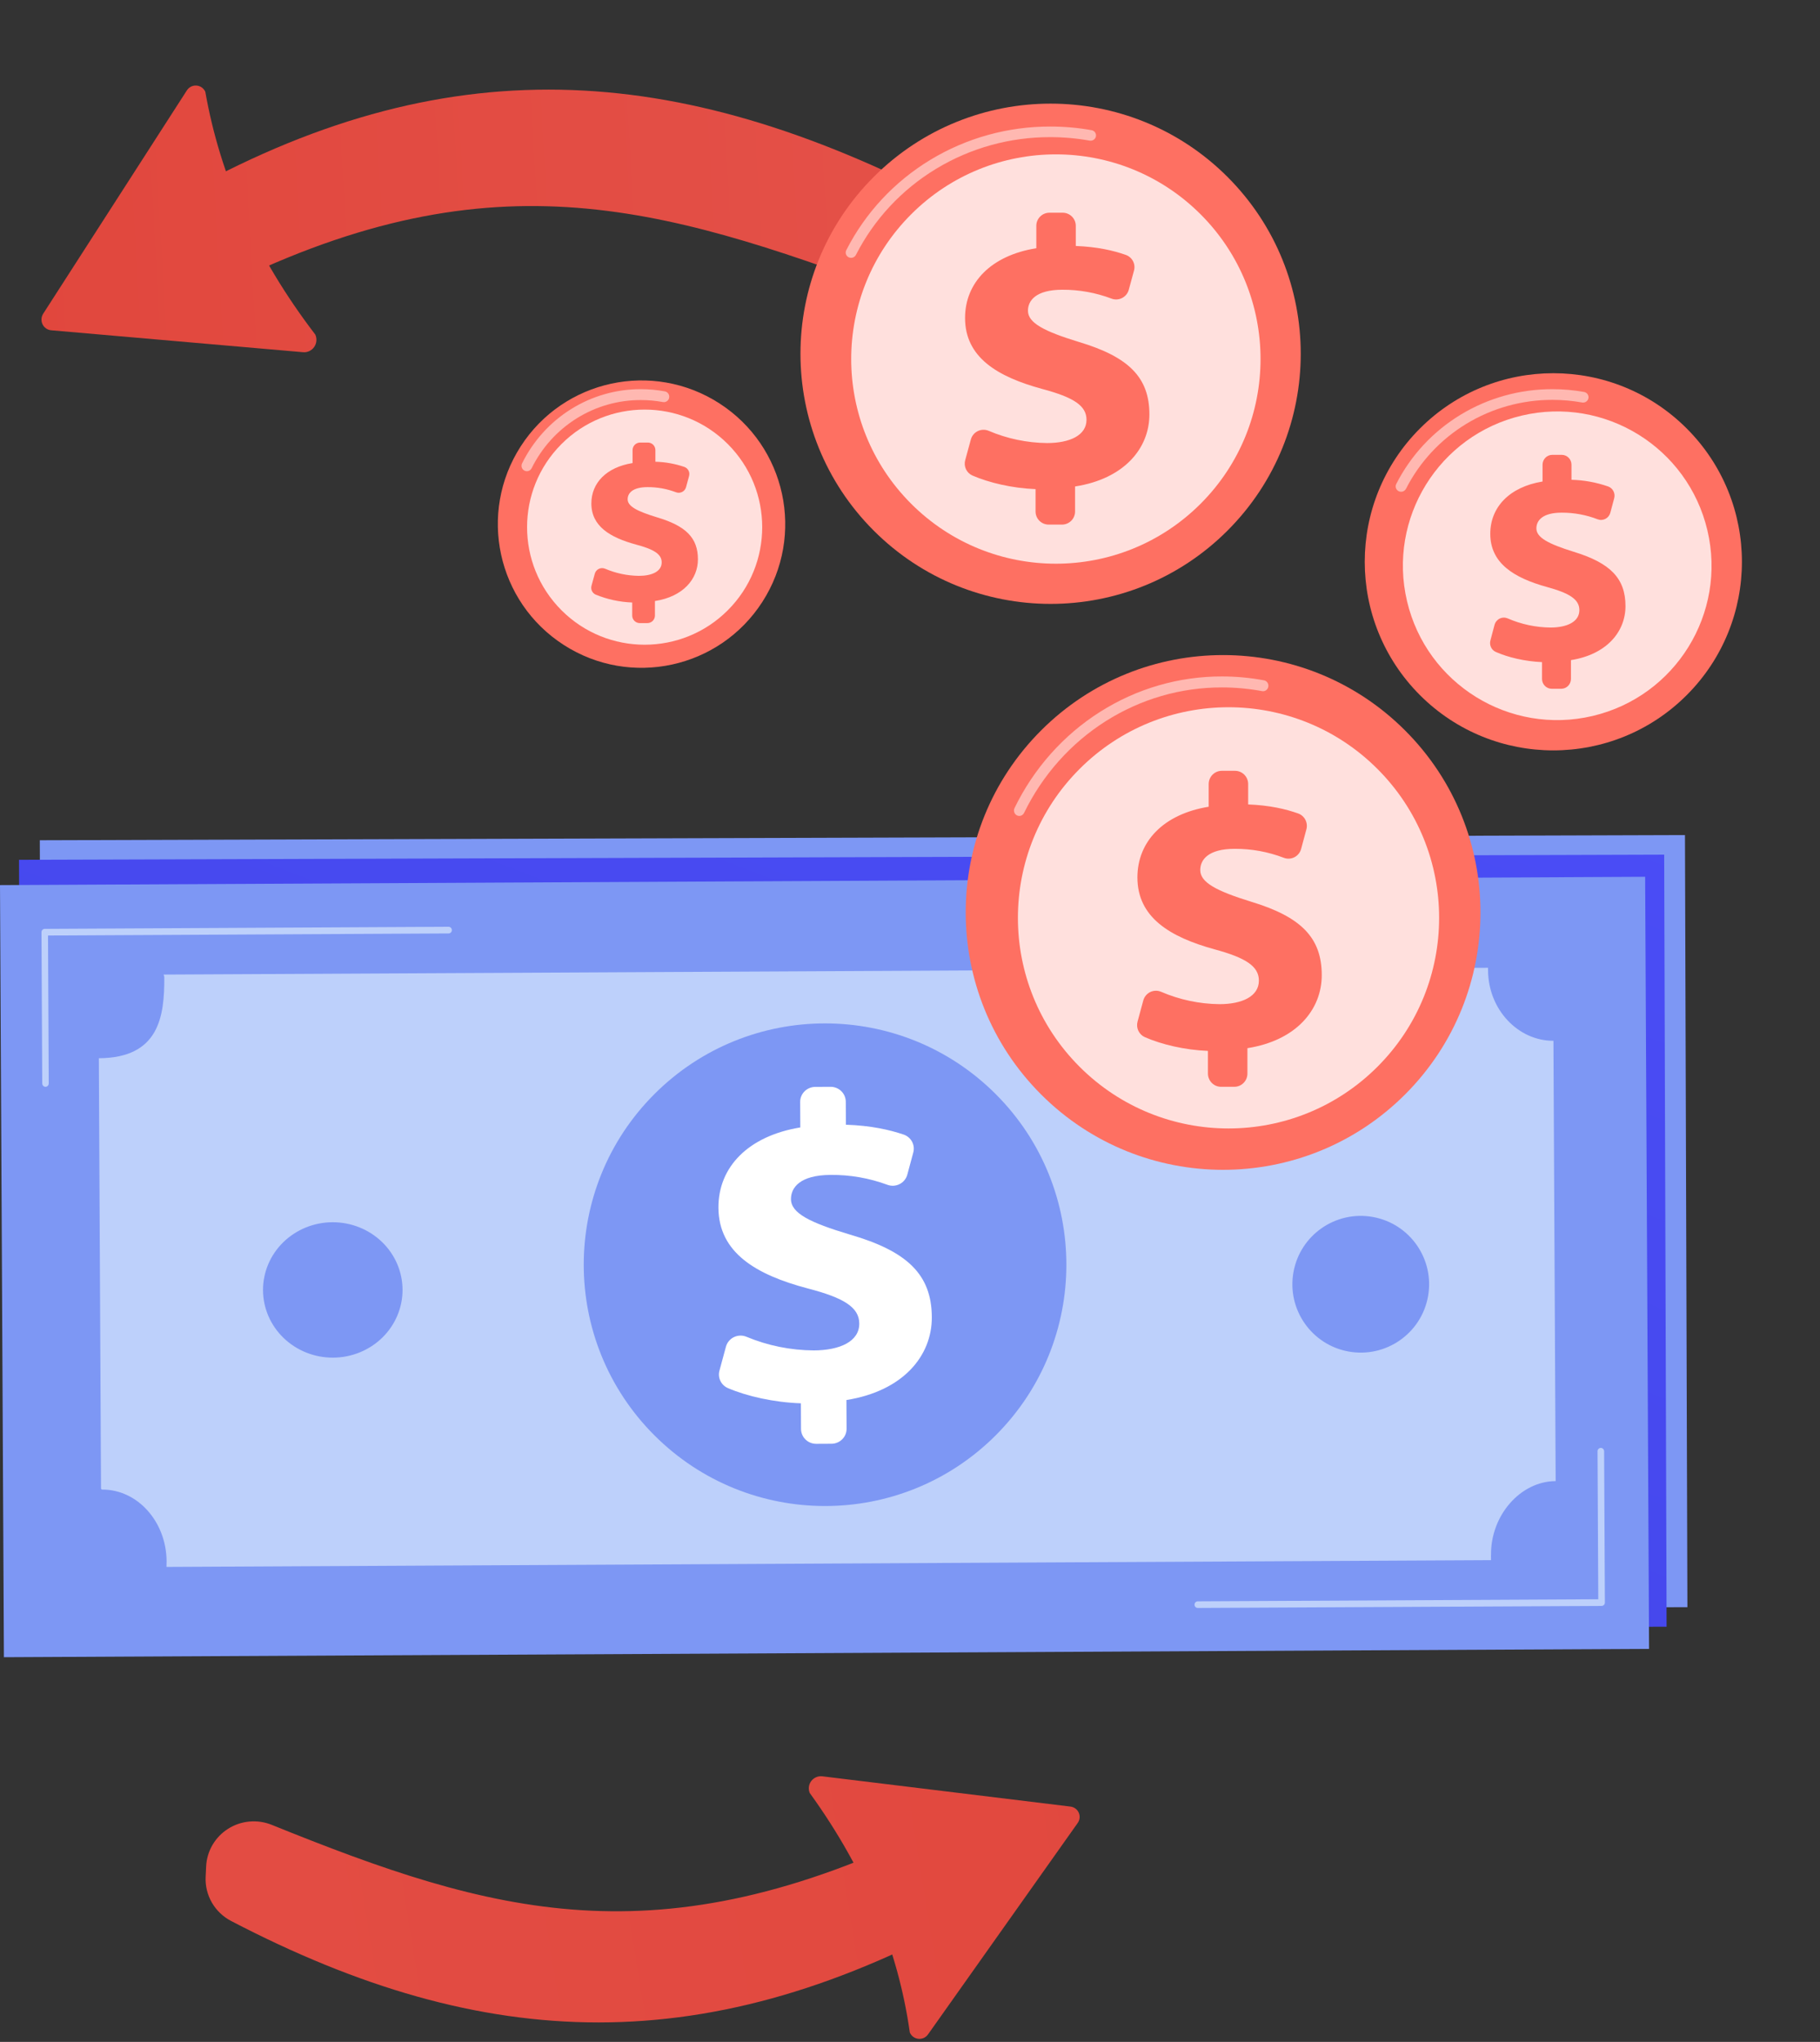 <svg xmlns="http://www.w3.org/2000/svg" width="205" height="230" viewBox="0 0 205 230" fill="none"><rect x="0" y="0" width="205" height="230" fill="#333333" stroke="none"/><path d="M110.114 215.264C79.856 232.334 54.598 231.267 26.034 216.379C25.129 215.908 24.377 215.191 23.868 214.312C23.36 213.433 23.114 212.427 23.162 211.414L23.219 210.215C23.262 209.367 23.508 208.541 23.939 207.806C24.369 207.072 24.97 206.45 25.692 205.993C26.414 205.536 27.235 205.257 28.088 205.179C28.941 205.101 29.8 205.226 30.594 205.545C55.397 215.568 74.05 221.066 105.107 205.858C105.897 205.473 106.77 205.287 107.65 205.317C108.529 205.346 109.388 205.589 110.15 206.026C110.912 206.463 111.554 207.078 112.019 207.819C112.485 208.56 112.759 209.404 112.817 210.274C112.886 211.274 112.668 212.273 112.19 213.155C111.712 214.038 110.992 214.769 110.114 215.264Z" fill="url(#paint0_linear_4832_2159)"></path><path d="M104.524 229.162L121.393 205.335C121.511 205.169 121.583 204.976 121.603 204.774C121.623 204.571 121.591 204.367 121.508 204.182C121.425 203.996 121.296 203.835 121.132 203.714C120.968 203.593 120.776 203.516 120.573 203.492L92.634 200.084C92.396 200.055 92.156 200.089 91.936 200.182C91.716 200.275 91.524 200.423 91.379 200.613C91.235 200.803 91.143 201.027 91.113 201.263C91.082 201.5 91.115 201.74 91.207 201.96C97.585 210.785 101.184 219.788 102.48 228.937C102.561 229.131 102.692 229.298 102.86 229.424C103.028 229.549 103.227 229.627 103.436 229.65C103.644 229.673 103.855 229.64 104.047 229.554C104.238 229.468 104.403 229.332 104.524 229.162Z" fill="url(#paint1_linear_4832_2159)"></path><path d="M15.613 24.797C46.175 5.893 72.264 6.057 102.281 20.491C103.233 20.947 104.035 21.666 104.592 22.562C105.15 23.459 105.441 24.496 105.431 25.552L105.417 26.804C105.406 27.69 105.184 28.56 104.768 29.342C104.353 30.124 103.756 30.795 103.028 31.298C102.3 31.801 101.462 32.122 100.585 32.234C99.707 32.347 98.816 32.246 97.985 31.942C72.03 22.432 52.587 17.407 21.131 34.395C20.33 34.825 19.437 35.052 18.529 35.054C17.62 35.057 16.725 34.835 15.923 34.409C15.12 33.983 14.435 33.366 13.928 32.611C13.42 31.857 13.106 30.989 13.013 30.084C12.907 29.048 13.095 28.002 13.555 27.067C14.014 26.132 14.728 25.346 15.613 24.797Z" fill="url(#paint2_linear_4832_2159)"></path><path d="M21.048 10.182L4.866 35.335C4.753 35.51 4.687 35.712 4.674 35.921C4.661 36.13 4.702 36.339 4.792 36.527C4.883 36.715 5.02 36.876 5.19 36.995C5.36 37.113 5.558 37.185 5.763 37.202L34.142 39.673C34.383 39.694 34.624 39.65 34.843 39.546C35.062 39.442 35.251 39.282 35.39 39.081C35.529 38.881 35.614 38.647 35.636 38.403C35.658 38.158 35.617 37.912 35.516 37.689C28.738 28.84 24.772 19.7 23.124 10.331C23.034 10.136 22.895 9.968 22.72 9.846C22.545 9.724 22.341 9.651 22.129 9.636C21.918 9.621 21.706 9.663 21.515 9.759C21.325 9.855 21.164 10.001 21.048 10.182Z" fill="url(#paint3_linear_4832_2159)"></path><path d="M189.791 94.062L4.484 94.644L4.758 181.614L190.064 181.032L189.791 94.062Z" fill="#7D97F4"></path><path opacity="0.5" d="M179.693 112.517L179.852 161.992C175.871 162.005 172.556 165.856 172.573 170.266C172.598 170.489 172.611 170.714 172.613 170.939L22.929 171.414C22.929 170.845 22.942 170.881 22.942 170.74C22.928 166.331 19.663 162.635 15.614 162.651C15.555 162.651 15.456 162.524 15.456 162.524L15.297 114.162C22.117 114.139 22.769 109.52 22.752 105.12C22.756 105.033 22.741 104.947 22.707 104.866L172.389 104.391C172.362 104.472 172.351 104.558 172.354 104.644C172.376 109.043 175.71 112.528 179.693 112.517Z" fill="white"></path><path d="M116.644 156.72C127.259 146.105 127.259 128.895 116.644 118.28C106.029 107.665 88.819 107.665 78.204 118.28C67.589 128.895 67.589 146.105 78.204 156.72C88.819 167.335 106.029 167.335 116.644 156.72Z" fill="url(#paint4_linear_4832_2159)"></path><path d="M94.637 155.868L94.628 152.98C91.63 152.869 88.665 152.168 86.556 151.249C86.193 151.086 85.9 150.798 85.73 150.436C85.56 150.075 85.525 149.664 85.631 149.279L86.354 146.585C86.416 146.353 86.527 146.137 86.679 145.951C86.832 145.765 87.022 145.614 87.237 145.509C87.452 145.403 87.688 145.345 87.927 145.338C88.166 145.332 88.404 145.377 88.625 145.47C90.716 146.343 93.296 147.031 96.075 147.022C98.962 147.012 101.109 146.021 101.103 144.007C101.103 142.188 99.431 141.113 95.416 140.044C89.689 138.49 85.571 135.997 85.555 130.934C85.54 126.363 88.855 122.862 94.625 121.909L94.615 119.02C94.614 118.574 94.789 118.146 95.102 117.829C95.415 117.512 95.84 117.334 96.284 117.332H97.974C98.418 117.331 98.845 117.507 99.16 117.821C99.475 118.136 99.653 118.563 99.654 119.009L99.662 121.602C102.435 121.706 104.456 122.175 106.058 122.736C106.454 122.877 106.782 123.164 106.976 123.538C107.171 123.913 107.217 124.347 107.106 124.754L106.443 127.243C106.383 127.47 106.277 127.682 106.131 127.864C105.984 128.047 105.802 128.197 105.594 128.304C105.387 128.412 105.159 128.474 104.926 128.488C104.693 128.502 104.46 128.466 104.242 128.384C102.236 127.628 100.109 127.251 97.968 127.269C94.544 127.28 93.571 128.702 93.574 129.986C93.574 131.56 95.635 132.633 100.093 133.997C106.459 135.892 109.108 138.537 109.129 143.306C109.143 147.679 105.927 151.623 99.669 152.626L99.68 155.858C99.68 156.079 99.638 156.298 99.554 156.503C99.47 156.707 99.347 156.893 99.192 157.05C99.037 157.207 98.853 157.331 98.65 157.416C98.447 157.502 98.229 157.546 98.009 157.546H96.321C96.1 157.547 95.882 157.505 95.678 157.421C95.474 157.337 95.289 157.214 95.133 157.058C94.976 156.902 94.852 156.716 94.767 156.512C94.682 156.308 94.638 156.089 94.637 155.868Z" fill="white"></path><path d="M9.829 117.091C9.812 117.047 9.804 117.001 9.804 116.955L9.75 99.832C9.75 99.783 9.759 99.734 9.778 99.688C9.796 99.642 9.823 99.6 9.857 99.565C9.891 99.529 9.932 99.501 9.977 99.483C10.021 99.463 10.069 99.454 10.118 99.454L55.14 99.305C55.188 99.304 55.236 99.314 55.281 99.332C55.326 99.351 55.367 99.379 55.402 99.413C55.436 99.448 55.464 99.49 55.482 99.536C55.501 99.581 55.511 99.63 55.511 99.68C55.511 99.73 55.502 99.779 55.483 99.825C55.465 99.871 55.438 99.913 55.404 99.948C55.37 99.983 55.329 100.011 55.284 100.03C55.24 100.049 55.192 100.059 55.143 100.059L10.488 100.206L10.541 116.953C10.541 117.053 10.502 117.149 10.434 117.22C10.364 117.291 10.271 117.331 10.173 117.332C10.099 117.332 10.026 117.308 9.965 117.265C9.904 117.222 9.856 117.162 9.829 117.091Z" fill="white"></path><path d="M139.197 175.799C139.181 175.757 139.172 175.713 139.172 175.668C139.172 175.619 139.181 175.572 139.199 175.527C139.218 175.482 139.245 175.442 139.279 175.407C139.313 175.373 139.353 175.346 139.398 175.327C139.442 175.309 139.49 175.299 139.538 175.299L184.195 175.154L184.142 158.838C184.142 158.79 184.151 158.742 184.169 158.697C184.188 158.652 184.214 158.612 184.248 158.577C184.282 158.543 184.323 158.516 184.367 158.497C184.412 158.479 184.46 158.469 184.508 158.469C184.557 158.468 184.605 158.477 184.65 158.496C184.694 158.514 184.735 158.541 184.77 158.575C184.804 158.609 184.832 158.649 184.851 158.694C184.869 158.738 184.879 158.786 184.879 158.835L184.933 175.52C184.933 175.617 184.894 175.71 184.826 175.78C184.791 175.814 184.751 175.841 184.706 175.86C184.661 175.879 184.613 175.888 184.565 175.889L139.541 176.034C139.467 176.034 139.394 176.011 139.333 175.97C139.271 175.928 139.224 175.868 139.197 175.799Z" fill="white"></path><path d="M187.448 96.266L2.141 96.848L2.414 183.817L187.721 183.235L187.448 96.266Z" fill="url(#paint5_linear_4832_2159)"></path><path opacity="0.5" d="M177.381 114.831L177.539 164.302C173.557 164.315 170.243 168.164 170.261 172.573C170.261 172.713 170.291 172.678 170.299 173.247L20.617 173.723C20.617 173.154 20.63 173.189 20.63 173.049C20.615 168.64 17.349 164.944 13.302 164.96C13.241 164.96 13.143 164.835 13.143 164.835L12.984 116.477C19.805 116.455 20.455 111.836 20.439 107.427C20.442 107.341 20.428 107.255 20.396 107.175L170.078 106.699C170.052 106.781 170.04 106.866 170.043 106.951C170.065 111.356 173.407 114.845 177.381 114.831Z" fill="white"></path><path d="M114.3 158.927C124.915 148.312 124.915 131.102 114.3 120.487C103.685 109.872 86.475 109.872 75.861 120.487C65.246 131.102 65.246 148.312 75.861 158.927C86.475 169.542 103.685 169.542 114.3 158.927Z" fill="url(#paint6_linear_4832_2159)"></path><path d="M92.323 158.185L92.315 155.297C89.318 155.185 86.352 154.484 84.244 153.565C83.881 153.402 83.588 153.114 83.418 152.753C83.248 152.391 83.213 151.98 83.318 151.595L84.04 148.901C84.102 148.669 84.212 148.452 84.365 148.266C84.517 148.08 84.707 147.93 84.923 147.824C85.138 147.718 85.373 147.66 85.613 147.654C85.852 147.647 86.09 147.692 86.311 147.786C88.669 148.79 91.2 149.318 93.761 149.338C96.647 149.328 98.797 148.337 98.791 146.322C98.791 144.503 97.118 143.426 93.103 142.359C87.375 140.805 83.258 138.31 83.242 133.248C83.226 128.675 86.542 125.175 92.312 124.223L92.303 121.333C92.302 121.112 92.344 120.893 92.428 120.688C92.511 120.484 92.634 120.298 92.789 120.141C92.944 119.984 93.128 119.86 93.331 119.775C93.534 119.689 93.752 119.645 93.972 119.645H95.66C95.88 119.644 96.098 119.686 96.301 119.77C96.505 119.854 96.69 119.977 96.846 120.133C97.002 120.289 97.126 120.474 97.211 120.678C97.296 120.882 97.34 121.101 97.34 121.322L97.35 123.915C100.122 124.017 102.142 124.487 103.746 125.048C104.141 125.189 104.469 125.476 104.663 125.85C104.858 126.224 104.904 126.659 104.793 127.066L104.129 129.557C104.07 129.784 103.963 129.995 103.817 130.178C103.671 130.361 103.488 130.511 103.281 130.618C103.074 130.726 102.846 130.788 102.613 130.802C102.381 130.816 102.148 130.78 101.929 130.698C99.924 129.942 97.797 129.564 95.655 129.583C92.231 129.592 91.257 131.016 91.261 132.3C91.261 133.872 93.322 134.948 97.781 136.309C104.145 138.207 106.795 140.852 106.816 145.62C106.83 149.996 103.614 153.938 97.356 154.942L97.366 158.175C97.366 158.396 97.323 158.615 97.239 158.819C97.155 159.023 97.032 159.209 96.876 159.365C96.721 159.521 96.537 159.645 96.334 159.73C96.131 159.815 95.913 159.859 95.693 159.859H94.004C93.56 159.861 93.134 159.685 92.819 159.371C92.504 159.057 92.326 158.631 92.323 158.185Z" fill="white"></path><path d="M7.049 118.949C7.032 118.906 7.023 118.861 7.023 118.816L6.969 102.13C6.969 102.082 6.978 102.034 6.996 101.989C7.015 101.944 7.042 101.904 7.076 101.869C7.111 101.835 7.152 101.808 7.197 101.789C7.242 101.771 7.29 101.761 7.339 101.761L52.819 101.617C52.868 101.617 52.916 101.626 52.962 101.644C53.007 101.662 53.048 101.689 53.083 101.723C53.118 101.757 53.145 101.797 53.164 101.842C53.183 101.887 53.192 101.935 53.192 101.983C53.193 102.031 53.183 102.079 53.165 102.124C53.146 102.169 53.119 102.21 53.085 102.244C53.05 102.278 53.01 102.305 52.964 102.324C52.919 102.343 52.871 102.352 52.822 102.352L7.714 102.496L7.766 118.813C7.767 118.861 7.758 118.909 7.739 118.954C7.721 118.999 7.693 119.039 7.659 119.074C7.625 119.108 7.584 119.135 7.539 119.154C7.494 119.172 7.445 119.182 7.396 119.182C7.321 119.183 7.248 119.161 7.186 119.119C7.124 119.077 7.076 119.018 7.049 118.949Z" fill="white"></path><path d="M136.885 178.111C136.867 178.069 136.859 178.024 136.859 177.979C136.859 177.93 136.869 177.883 136.887 177.838C136.905 177.793 136.932 177.753 136.966 177.718C137 177.684 137.041 177.657 137.085 177.638C137.13 177.62 137.177 177.61 137.226 177.61L181.883 177.466L181.831 161.15C181.83 161.102 181.84 161.054 181.858 161.009C181.876 160.965 181.903 160.924 181.937 160.89C181.971 160.855 182.012 160.828 182.056 160.809C182.101 160.791 182.149 160.781 182.197 160.781C182.246 160.781 182.294 160.79 182.339 160.808C182.384 160.826 182.424 160.853 182.459 160.887C182.493 160.921 182.52 160.961 182.539 161.006C182.558 161.051 182.567 161.099 182.567 161.147L182.62 177.832C182.621 177.929 182.583 178.023 182.515 178.092C182.481 178.127 182.44 178.154 182.395 178.173C182.351 178.191 182.303 178.201 182.254 178.201L137.229 178.346C137.155 178.346 137.082 178.324 137.02 178.282C136.959 178.24 136.912 178.18 136.885 178.111Z" fill="white"></path><path d="M185.305 98.761L0 99.699L0.44 186.668L185.746 185.73L185.305 98.761Z" fill="#7D97F4"></path><path d="M174.974 117.233L175.226 166.83C171.256 166.851 167.922 170.675 167.944 175.098C167.944 175.24 167.931 175.162 167.944 175.735L18.753 176.498C18.753 175.927 18.766 176.005 18.764 175.862C18.742 171.441 15.523 167.763 11.492 167.784C11.432 167.784 11.378 167.679 11.378 167.679L11.133 119.198C17.931 119.165 18.529 114.49 18.506 110.069C18.502 109.965 18.472 109.864 18.419 109.775L167.61 109.012C167.602 109.012 167.61 109.171 167.61 109.307C167.634 113.723 171.006 117.253 174.974 117.233Z" fill="#BDD0FB"></path><path d="M112.152 161.677C122.767 151.062 122.767 133.852 112.152 123.237C101.537 112.622 84.327 112.622 73.712 123.237C63.097 133.852 63.097 151.062 73.712 161.677C84.327 172.292 101.537 172.292 112.152 161.677Z" fill="#7D97F4"></path><path d="M90.224 160.958L90.21 158.068C87.156 157.963 84.134 157.272 81.984 156.353C81.614 156.191 81.315 155.903 81.141 155.541C80.968 155.18 80.931 154.769 81.038 154.384L81.768 151.689C81.832 151.456 81.945 151.24 82.1 151.055C82.255 150.869 82.448 150.718 82.667 150.613C82.886 150.507 83.126 150.449 83.37 150.442C83.613 150.435 83.856 150.48 84.08 150.574C86.483 151.574 89.062 152.096 91.669 152.111C94.608 152.096 96.796 151.102 96.786 149.084C96.776 147.265 95.076 146.191 90.985 145.13C85.146 143.587 80.948 141.1 80.922 136.038C80.898 131.466 84.269 127.958 90.143 126.995L90.129 124.107C90.13 123.662 90.31 123.235 90.629 122.921C90.948 122.606 91.38 122.429 91.831 122.428L93.552 122.418C94.004 122.416 94.439 122.591 94.76 122.905C95.082 123.219 95.264 123.646 95.267 124.092L95.28 126.687C98.105 126.784 100.162 127.251 101.798 127.802C102.201 127.944 102.535 128.23 102.734 128.604C102.932 128.978 102.98 129.412 102.869 129.819L102.197 132.312C102.136 132.539 102.028 132.75 101.88 132.933C101.731 133.116 101.545 133.266 101.334 133.374C101.123 133.482 100.892 133.545 100.655 133.559C100.417 133.573 100.18 133.538 99.957 133.456C97.914 132.7 95.747 132.322 93.565 132.341C90.077 132.358 89.087 133.789 89.094 135.068C89.094 136.64 91.193 137.71 95.741 139.064C102.229 140.949 104.934 143.59 104.958 148.359C104.98 152.734 101.712 156.684 95.339 157.699L95.357 160.931C95.358 161.152 95.315 161.371 95.23 161.576C95.145 161.781 95.021 161.967 94.863 162.124C94.705 162.281 94.518 162.406 94.311 162.491C94.104 162.577 93.883 162.622 93.659 162.623L91.939 162.632C91.487 162.634 91.052 162.459 90.73 162.145C90.409 161.831 90.227 161.404 90.224 160.958Z" fill="white"></path><path d="M4.839 122.278C4.786 122.212 4.757 122.129 4.757 122.044L4.672 105.004C4.672 104.955 4.681 104.906 4.699 104.86C4.718 104.815 4.745 104.773 4.779 104.739C4.813 104.703 4.853 104.675 4.897 104.656C4.942 104.637 4.989 104.627 5.037 104.627L50.526 104.391C50.624 104.391 50.717 104.43 50.786 104.5C50.855 104.57 50.894 104.665 50.895 104.764C50.896 104.814 50.886 104.863 50.868 104.909C50.85 104.954 50.823 104.996 50.789 105.031C50.755 105.066 50.715 105.094 50.67 105.113C50.626 105.133 50.578 105.143 50.53 105.143L5.409 105.376L5.491 122.039C5.492 122.089 5.482 122.138 5.464 122.183C5.446 122.229 5.419 122.271 5.385 122.306C5.351 122.341 5.311 122.369 5.266 122.388C5.222 122.408 5.174 122.418 5.126 122.418C5.071 122.418 5.016 122.405 4.967 122.381C4.917 122.356 4.874 122.321 4.839 122.278Z" fill="#BDD0FB"></path><path d="M134.628 180.984C134.575 180.918 134.547 180.835 134.547 180.75C134.546 180.701 134.556 180.652 134.574 180.606C134.593 180.56 134.62 180.518 134.654 180.483C134.688 180.448 134.729 180.42 134.774 180.401C134.82 180.382 134.868 180.372 134.917 180.372L180.025 180.141L179.941 163.471C179.941 163.421 179.95 163.373 179.968 163.327C179.987 163.281 180.014 163.24 180.048 163.205C180.083 163.17 180.124 163.142 180.169 163.123C180.214 163.104 180.262 163.094 180.311 163.094C180.409 163.094 180.503 163.134 180.573 163.203C180.643 163.273 180.683 163.368 180.684 163.468L180.77 180.513C180.77 180.613 180.732 180.708 180.663 180.779C180.629 180.814 180.588 180.842 180.543 180.861C180.498 180.88 180.449 180.89 180.4 180.89L134.92 181.121C134.864 181.121 134.809 181.109 134.759 181.086C134.708 181.062 134.664 181.027 134.628 180.984Z" fill="#BDD0FB"></path><path d="M45.341 145.259C45.346 146.261 45.148 147.254 44.758 148.181C44.368 149.108 43.794 149.952 43.068 150.664C42.342 151.376 41.478 151.942 40.527 152.33C39.575 152.718 38.555 152.92 37.523 152.925C35.439 152.935 33.436 152.142 31.955 150.719C30.474 149.296 29.636 147.36 29.625 145.338C29.62 144.336 29.818 143.344 30.208 142.416C30.598 141.489 31.172 140.645 31.898 139.934C32.624 139.222 33.488 138.656 34.439 138.267C35.39 137.879 36.411 137.677 37.443 137.672C39.527 137.662 41.53 138.456 43.011 139.879C44.492 141.301 45.33 143.237 45.341 145.259Z" fill="#7D97F4"></path><path d="M160.849 146.023C161.603 141.838 158.821 137.834 154.636 137.08C150.451 136.326 146.447 139.108 145.693 143.293C144.939 147.478 147.721 151.482 151.906 152.236C156.091 152.99 160.095 150.208 160.849 146.023Z" fill="#7D97F4"></path><path d="M85.867 67.801C90.707 60.286 88.538 50.27 81.023 45.431C73.508 40.592 63.492 42.761 58.653 50.276C53.814 57.791 55.983 67.806 63.498 72.645C71.013 77.485 81.028 75.316 85.867 67.801Z" fill="url(#paint7_linear_4832_2159)"></path><path d="M83.333 70.103C89.444 63.993 89.444 54.086 83.333 47.975C77.222 41.864 67.315 41.864 61.205 47.975C55.094 54.086 55.094 63.993 61.205 70.103C67.315 76.214 77.222 76.214 83.333 70.103Z" fill="url(#paint8_linear_4832_2159)"></path><path opacity="0.5" d="M59.345 53.081C59.251 53.08 59.158 53.057 59.074 53.013C59.003 52.977 58.94 52.927 58.888 52.866C58.836 52.805 58.797 52.734 58.772 52.657C58.748 52.581 58.738 52.5 58.744 52.42C58.75 52.34 58.772 52.261 58.807 52.19C60.05 49.672 61.96 47.557 64.324 46.081C66.687 44.605 69.41 43.828 72.185 43.836C73.091 43.836 73.994 43.918 74.885 44.082C74.964 44.097 75.038 44.126 75.105 44.17C75.172 44.214 75.23 44.27 75.275 44.337C75.32 44.403 75.352 44.477 75.369 44.556C75.386 44.635 75.387 44.717 75.373 44.796C75.358 44.875 75.329 44.951 75.286 45.018C75.243 45.086 75.187 45.144 75.122 45.19C75.056 45.236 74.983 45.268 74.905 45.285C74.828 45.302 74.747 45.303 74.669 45.288C73.85 45.138 73.018 45.062 72.185 45.063C69.633 45.055 67.13 45.769 64.956 47.126C62.783 48.482 61.026 50.427 59.883 52.742C59.833 52.843 59.757 52.929 59.662 52.989C59.567 53.048 59.457 53.08 59.345 53.081Z" fill="white"></path><path opacity="0.78" d="M81.975 68.743C87.146 63.571 87.146 55.187 81.975 50.015C76.803 44.843 68.418 44.843 63.247 50.015C58.075 55.187 58.075 63.571 63.247 68.743C68.418 73.914 76.803 73.914 81.975 68.743Z" fill="white"></path><path d="M71.21 69.323V67.865C69.796 67.814 68.402 67.513 67.094 66.976C66.909 66.893 66.76 66.747 66.674 66.564C66.588 66.381 66.57 66.173 66.625 65.978L66.998 64.617C67.03 64.5 67.087 64.391 67.165 64.297C67.243 64.204 67.341 64.128 67.451 64.076C67.561 64.023 67.681 63.994 67.803 63.992C67.925 63.989 68.046 64.013 68.158 64.061C69.36 64.574 70.651 64.847 71.958 64.864C73.432 64.864 74.531 64.368 74.531 63.349C74.531 62.428 73.682 61.881 71.626 61.335C68.705 60.539 66.609 59.271 66.609 56.709C66.609 54.398 68.306 52.631 71.251 52.159V50.698C71.251 50.586 71.274 50.475 71.317 50.372C71.36 50.269 71.423 50.175 71.502 50.096C71.582 50.017 71.676 49.955 71.78 49.912C71.883 49.869 71.995 49.847 72.107 49.848H72.969C73.195 49.848 73.412 49.937 73.572 50.097C73.732 50.256 73.822 50.472 73.822 50.698V52.011C74.933 52.039 76.034 52.236 77.085 52.594C77.287 52.667 77.454 52.812 77.552 53.002C77.651 53.191 77.674 53.411 77.616 53.617L77.274 54.875C77.243 54.99 77.188 55.097 77.113 55.19C77.038 55.282 76.944 55.358 76.837 55.412C76.731 55.466 76.614 55.498 76.495 55.504C76.375 55.51 76.256 55.492 76.144 55.449C75.123 55.062 74.038 54.865 72.944 54.87C71.197 54.87 70.698 55.59 70.698 56.236C70.698 57.032 71.745 57.58 74.017 58.276C77.263 59.24 78.612 60.589 78.612 63C78.612 65.213 76.964 67.203 73.771 67.7V69.334C73.771 69.446 73.749 69.557 73.706 69.66C73.663 69.763 73.6 69.857 73.521 69.936C73.442 70.015 73.348 70.078 73.244 70.121C73.14 70.164 73.029 70.186 72.917 70.186H72.055C71.943 70.185 71.832 70.161 71.728 70.117C71.625 70.073 71.531 70.009 71.453 69.929C71.374 69.849 71.312 69.754 71.27 69.65C71.229 69.546 71.208 69.435 71.21 69.323Z" fill="url(#paint9_linear_4832_2159)"></path><path d="M138.26 59.77C149.263 48.767 149.263 30.928 138.26 19.925C127.257 8.922 109.418 8.922 98.415 19.925C87.412 30.928 87.412 48.767 98.415 59.77C109.418 70.773 127.257 70.773 138.26 59.77Z" fill="url(#paint10_linear_4832_2159)"></path><path d="M137.593 59.108C148.23 48.471 148.23 31.225 137.593 20.587C126.956 9.95 109.71 9.95 99.073 20.587C88.436 31.225 88.436 48.471 99.073 59.108C109.71 69.745 126.956 69.745 137.593 59.108Z" fill="url(#paint11_linear_4832_2159)"></path><path opacity="0.5" d="M95.866 29.045C95.771 29.046 95.677 29.024 95.592 28.982C95.521 28.946 95.457 28.898 95.405 28.838C95.353 28.779 95.313 28.71 95.288 28.635C95.263 28.561 95.254 28.482 95.26 28.404C95.265 28.325 95.287 28.249 95.323 28.179C97.458 23.983 100.741 20.457 104.803 17.997C108.865 15.537 113.543 14.241 118.313 14.254C119.87 14.254 121.424 14.391 122.956 14.664C123.115 14.693 123.255 14.782 123.346 14.912C123.438 15.043 123.473 15.203 123.444 15.359C123.415 15.515 123.325 15.653 123.192 15.743C123.06 15.834 122.896 15.869 122.738 15.841C121.278 15.579 119.797 15.448 118.313 15.448C113.768 15.435 109.31 16.671 105.44 19.015C101.57 21.36 98.441 24.72 96.407 28.718C96.356 28.816 96.279 28.899 96.183 28.957C96.088 29.015 95.978 29.045 95.866 29.045Z" fill="white"></path><path opacity="0.78" d="M135.232 56.743C144.235 47.74 144.235 33.143 135.232 24.14C126.229 15.137 111.633 15.137 102.63 24.14C93.626 33.143 93.626 47.74 102.63 56.743C111.633 65.746 126.229 65.746 135.232 56.743Z" fill="white"></path><path d="M116.643 57.62V55.096C114.001 54.991 111.386 54.37 109.529 53.562C109.209 53.418 108.951 53.165 108.802 52.849C108.654 52.532 108.624 52.173 108.718 51.836L109.359 49.486C109.416 49.284 109.515 49.096 109.651 48.935C109.786 48.775 109.955 48.645 110.145 48.554C110.335 48.463 110.542 48.414 110.753 48.41C110.964 48.406 111.173 48.446 111.367 48.529C113.444 49.414 115.677 49.881 117.936 49.905C120.482 49.905 122.381 49.046 122.381 47.285C122.381 45.69 120.915 44.751 117.375 43.807C112.328 42.432 108.702 40.243 108.702 35.819C108.702 31.824 111.637 28.775 116.728 27.96V25.431C116.728 25.041 116.884 24.667 117.161 24.392C117.438 24.116 117.813 23.961 118.205 23.961H119.695C120.087 23.961 120.463 24.116 120.74 24.392C121.017 24.667 121.173 25.041 121.173 25.431V27.705C123.618 27.803 125.4 28.219 126.811 28.713C127.16 28.838 127.448 29.089 127.619 29.416C127.789 29.744 127.829 30.123 127.731 30.479L127.138 32.654C127.083 32.85 126.988 33.033 126.859 33.191C126.729 33.348 126.568 33.477 126.386 33.57C126.204 33.662 126.004 33.716 125.8 33.727C125.595 33.739 125.391 33.708 125.199 33.636C123.433 32.968 121.559 32.629 119.67 32.636C116.648 32.636 115.786 33.882 115.786 34.998C115.786 36.373 117.598 37.317 121.524 38.519C127.132 40.195 129.465 42.514 129.465 46.679C129.465 50.506 126.616 53.937 121.093 54.796V57.62C121.093 58.01 120.937 58.384 120.66 58.66C120.383 58.936 120.007 59.091 119.615 59.091H118.125C117.931 59.091 117.738 59.054 117.558 58.98C117.378 58.907 117.215 58.798 117.077 58.662C116.94 58.525 116.83 58.363 116.756 58.184C116.681 58.005 116.643 57.814 116.643 57.62Z" fill="url(#paint12_linear_4832_2159)"></path><path d="M158.265 123.277C169.587 111.955 169.587 93.599 158.265 82.278C146.943 70.956 128.587 70.956 117.265 82.278C105.944 93.599 105.944 111.955 117.265 123.277C128.587 134.599 146.943 134.599 158.265 123.277Z" fill="url(#paint13_linear_4832_2159)"></path><path d="M157.588 122.596C168.533 111.65 168.533 93.904 157.588 82.959C146.643 72.014 128.897 72.014 117.951 82.959C107.006 93.904 107.006 111.65 117.951 122.596C128.897 133.541 146.643 133.541 157.588 122.596Z" fill="url(#paint14_linear_4832_2159)"></path><path opacity="0.5" d="M114.811 91.911C114.717 91.911 114.625 91.889 114.541 91.845C114.399 91.771 114.291 91.642 114.241 91.487C114.191 91.331 114.203 91.161 114.275 91.015C116.446 86.549 119.785 82.797 123.916 80.179C128.046 77.561 132.805 76.181 137.655 76.195C139.238 76.195 140.818 76.341 142.375 76.632C142.453 76.647 142.527 76.677 142.594 76.721C142.66 76.765 142.718 76.822 142.763 76.889C142.808 76.956 142.839 77.031 142.856 77.11C142.873 77.19 142.874 77.272 142.86 77.352C142.831 77.513 142.741 77.656 142.61 77.75C142.479 77.843 142.318 77.879 142.161 77.85C140.674 77.572 139.166 77.432 137.655 77.432C133.028 77.418 128.488 78.734 124.547 81.231C120.606 83.728 117.42 87.308 115.348 91.568C115.298 91.671 115.222 91.757 115.127 91.818C115.032 91.879 114.922 91.911 114.811 91.911Z" fill="white"></path><path opacity="0.78" d="M155.151 120.161C164.416 110.897 164.416 95.877 155.151 86.612C145.887 77.348 130.867 77.348 121.603 86.612C112.338 95.877 112.338 110.897 121.603 120.161C130.867 129.425 145.887 129.425 155.151 120.161Z" fill="white"></path><path d="M136.059 120.932V118.374C133.411 118.267 130.801 117.639 128.942 116.819C128.622 116.674 128.365 116.417 128.216 116.096C128.068 115.776 128.038 115.412 128.132 115.071L128.777 112.689C128.833 112.484 128.932 112.294 129.067 112.131C129.202 111.968 129.37 111.836 129.559 111.743C129.749 111.651 129.956 111.601 130.167 111.595C130.377 111.59 130.586 111.631 130.78 111.714C132.858 112.61 135.092 113.084 137.352 113.108C139.899 113.108 141.798 112.238 141.798 110.454C141.798 108.845 140.33 107.887 136.79 106.929C131.74 105.537 128.115 103.317 128.115 98.835C128.115 94.788 131.05 91.699 136.143 90.871V88.314C136.143 87.919 136.299 87.54 136.576 87.261C136.853 86.981 137.229 86.824 137.621 86.824H139.111C139.503 86.824 139.879 86.981 140.156 87.261C140.433 87.54 140.589 87.919 140.589 88.314V90.611C143.036 90.709 144.816 91.13 146.229 91.631C146.578 91.758 146.866 92.013 147.037 92.345C147.207 92.677 147.247 93.061 147.148 93.421L146.556 95.62C146.503 95.82 146.408 96.007 146.278 96.168C146.149 96.33 145.987 96.462 145.804 96.556C145.621 96.651 145.42 96.706 145.214 96.717C145.009 96.729 144.803 96.697 144.611 96.624C142.844 95.946 140.968 95.603 139.078 95.611C136.056 95.611 135.193 96.867 135.193 98.004C135.193 99.395 137.006 100.36 140.935 101.572C146.542 103.27 148.879 105.619 148.879 109.84C148.879 113.713 146.031 117.195 140.506 118.065V120.927C140.506 121.123 140.468 121.317 140.394 121.498C140.319 121.678 140.21 121.842 140.073 121.981C139.936 122.119 139.773 122.229 139.594 122.303C139.414 122.378 139.222 122.416 139.028 122.416H137.537C137.146 122.417 136.771 122.261 136.494 121.982C136.217 121.704 136.06 121.326 136.059 120.932Z" fill="url(#paint15_linear_4832_2159)"></path><path d="M189.983 78.302C198.279 70.006 198.279 56.556 189.983 48.261C181.688 39.965 168.238 39.965 159.942 48.261C151.647 56.556 151.647 70.006 159.942 78.302C168.238 86.597 181.688 86.597 189.983 78.302Z" fill="url(#paint16_linear_4832_2159)"></path><path d="M189.484 77.802C197.503 69.782 197.503 56.78 189.484 48.761C181.464 40.741 168.462 40.741 160.442 48.761C152.423 56.78 152.423 69.782 160.442 77.802C168.462 85.821 181.464 85.821 189.484 77.802Z" fill="url(#paint17_linear_4832_2159)"></path><path opacity="0.5" d="M157.814 55.392C157.719 55.392 157.625 55.37 157.54 55.327C157.395 55.255 157.285 55.129 157.234 54.977C157.183 54.825 157.195 54.66 157.268 54.517C158.904 51.299 161.417 48.595 164.527 46.708C167.637 44.821 171.219 43.826 174.871 43.836C176.063 43.836 177.253 43.941 178.426 44.151C178.505 44.165 178.581 44.194 178.648 44.237C178.716 44.28 178.774 44.336 178.82 44.401C178.865 44.466 178.898 44.54 178.914 44.617C178.931 44.694 178.933 44.774 178.918 44.852C178.904 44.93 178.874 45.005 178.83 45.071C178.787 45.138 178.73 45.195 178.664 45.24C178.598 45.285 178.523 45.317 178.445 45.333C178.366 45.35 178.285 45.351 178.206 45.337C177.105 45.141 175.989 45.041 174.871 45.041C171.446 45.033 168.087 45.966 165.172 47.736C162.256 49.507 159.899 52.043 158.367 55.061C158.315 55.161 158.236 55.245 158.138 55.304C158.041 55.362 157.928 55.393 157.814 55.392Z" fill="white"></path><path opacity="0.78" d="M179.394 80.645C188.736 78.439 194.522 69.078 192.317 59.736C190.112 50.393 180.751 44.607 171.408 46.812C162.066 49.017 156.28 58.378 158.485 67.721C160.69 77.064 170.051 82.85 179.394 80.645Z" fill="white"></path><path d="M173.69 76.472V74.58C171.75 74.501 169.832 74.037 168.471 73.429C168.236 73.322 168.047 73.133 167.938 72.896C167.828 72.659 167.806 72.389 167.876 72.137L168.343 70.376C168.385 70.225 168.458 70.084 168.558 69.964C168.657 69.844 168.78 69.746 168.92 69.678C169.059 69.61 169.21 69.573 169.365 69.569C169.519 69.564 169.673 69.594 169.815 69.654C171.339 70.317 172.977 70.668 174.634 70.686C176.505 70.686 177.896 70.041 177.896 68.722C177.896 67.531 176.819 66.82 174.223 66.114C170.52 65.085 167.86 63.443 167.86 60.127C167.86 57.134 170.013 54.848 173.749 54.237V52.344C173.749 52.051 173.863 51.77 174.066 51.562C174.269 51.354 174.544 51.236 174.832 51.234H175.924C176.212 51.236 176.488 51.354 176.691 51.562C176.894 51.77 177.007 52.051 177.007 52.344V54.044C178.416 54.079 179.811 54.334 181.144 54.798C181.399 54.892 181.611 55.081 181.736 55.326C181.861 55.572 181.891 55.856 181.819 56.122L181.384 57.752C181.345 57.9 181.275 58.038 181.18 58.158C181.085 58.277 180.967 58.375 180.832 58.444C180.698 58.514 180.551 58.555 180.4 58.563C180.249 58.572 180.099 58.548 179.957 58.494C178.663 57.994 177.288 57.741 175.904 57.746C173.688 57.746 173.055 58.678 173.055 59.515C173.055 60.546 174.385 61.259 177.265 62.155C181.381 63.411 183.09 65.148 183.09 68.272C183.09 71.137 181 73.712 176.948 74.355V76.472C176.948 76.766 176.833 77.049 176.629 77.257C176.424 77.465 176.146 77.582 175.857 77.582H174.765C174.479 77.578 174.205 77.459 174.004 77.251C173.802 77.043 173.69 76.763 173.69 76.472Z" fill="url(#paint18_linear_4832_2159)"></path><defs><linearGradient id="paint0_linear_4832_2159" x1="155.473" y1="199.741" x2="-451.677" y2="298.205" gradientUnits="userSpaceOnUse"><stop stop-color="#E1473D"></stop><stop offset="1" stop-color="#E9605A"></stop></linearGradient><linearGradient id="paint1_linear_4832_2159" x1="157.093" y1="205.394" x2="-456.204" y2="304.368" gradientUnits="userSpaceOnUse"><stop stop-color="#E1473D"></stop><stop offset="1" stop-color="#E9605A"></stop></linearGradient><linearGradient id="paint2_linear_4832_2159" x1="1.046" y1="25.792" x2="271.032" y2="10.068" gradientUnits="userSpaceOnUse"><stop stop-color="#E1473D"></stop><stop offset="1" stop-color="#E9605A"></stop></linearGradient><linearGradient id="paint3_linear_4832_2159" x1="1.315" y1="26.248" x2="268.679" y2="10.884" gradientUnits="userSpaceOnUse"><stop stop-color="#E1473D"></stop><stop offset="1" stop-color="#E9605A"></stop></linearGradient><linearGradient id="paint4_linear_4832_2159" x1="98.802" y1="118.362" x2="80.927" y2="358.11" gradientUnits="userSpaceOnUse"><stop stop-color="#50E7B7"></stop><stop offset="1" stop-color="#323992"></stop></linearGradient><linearGradient id="paint5_linear_4832_2159" x1="157.782" y1="-23.89" x2="50.809" y2="255.205" gradientUnits="userSpaceOnUse"><stop stop-color="#4F52FF"></stop><stop offset="1" stop-color="#4042E2"></stop></linearGradient><linearGradient id="paint6_linear_4832_2159" x1="96.457" y1="120.567" x2="78.582" y2="360.317" gradientUnits="userSpaceOnUse"><stop stop-color="#50E7B7"></stop><stop offset="1" stop-color="#323992"></stop></linearGradient><linearGradient id="paint7_linear_4832_2159" x1="185.918" y1="-137.069" x2="145.62" y2="-67.533" gradientUnits="userSpaceOnUse"><stop stop-color="#FF928E"></stop><stop offset="1" stop-color="#FE7062"></stop></linearGradient><linearGradient id="paint8_linear_4832_2159" x1="185.925" y1="-137.073" x2="145.626" y2="-67.538" gradientUnits="userSpaceOnUse"><stop stop-color="#FF928E"></stop><stop offset="1" stop-color="#FE7062"></stop></linearGradient><linearGradient id="paint9_linear_4832_2159" x1="188.596" y1="-139.471" x2="147.814" y2="-68.817" gradientUnits="userSpaceOnUse"><stop stop-color="#FF928E"></stop><stop offset="1" stop-color="#FE7062"></stop></linearGradient><linearGradient id="paint10_linear_4832_2159" x1="212.082" y1="-121.91" x2="171.784" y2="-52.374" gradientUnits="userSpaceOnUse"><stop stop-color="#FF928E"></stop><stop offset="1" stop-color="#FE7062"></stop></linearGradient><linearGradient id="paint11_linear_4832_2159" x1="212.078" y1="-121.91" x2="171.78" y2="-52.374" gradientUnits="userSpaceOnUse"><stop stop-color="#FF928E"></stop><stop offset="1" stop-color="#FE7062"></stop></linearGradient><linearGradient id="paint12_linear_4832_2159" x1="214.3" y1="-122.277" x2="173.85" y2="-52.149" gradientUnits="userSpaceOnUse"><stop stop-color="#FF928E"></stop><stop offset="1" stop-color="#FE7062"></stop></linearGradient><linearGradient id="paint13_linear_4832_2159" x1="253.927" y1="-97.657" x2="213.628" y2="-28.122" gradientUnits="userSpaceOnUse"><stop stop-color="#FF928E"></stop><stop offset="1" stop-color="#FE7062"></stop></linearGradient><linearGradient id="paint14_linear_4832_2159" x1="253.931" y1="-97.657" x2="213.633" y2="-28.122" gradientUnits="userSpaceOnUse"><stop stop-color="#FF928E"></stop><stop offset="1" stop-color="#FE7062"></stop></linearGradient><linearGradient id="paint15_linear_4832_2159" x1="253.106" y1="-95.038" x2="213.015" y2="-26.426" gradientUnits="userSpaceOnUse"><stop stop-color="#FF928E"></stop><stop offset="1" stop-color="#FE7062"></stop></linearGradient><linearGradient id="paint16_linear_4832_2159" x1="264.64" y1="-91.456" x2="224.342" y2="-21.921" gradientUnits="userSpaceOnUse"><stop stop-color="#FF928E"></stop><stop offset="1" stop-color="#FE7062"></stop></linearGradient><linearGradient id="paint17_linear_4832_2159" x1="264.64" y1="-91.456" x2="224.342" y2="-21.921" gradientUnits="userSpaceOnUse"><stop stop-color="#FF928E"></stop><stop offset="1" stop-color="#FE7062"></stop></linearGradient><linearGradient id="paint18_linear_4832_2159" x1="264.023" y1="-91.166" x2="223.378" y2="-22.201" gradientUnits="userSpaceOnUse"><stop stop-color="#FF928E"></stop><stop offset="1" stop-color="#FE7062"></stop></linearGradient></defs></svg>
